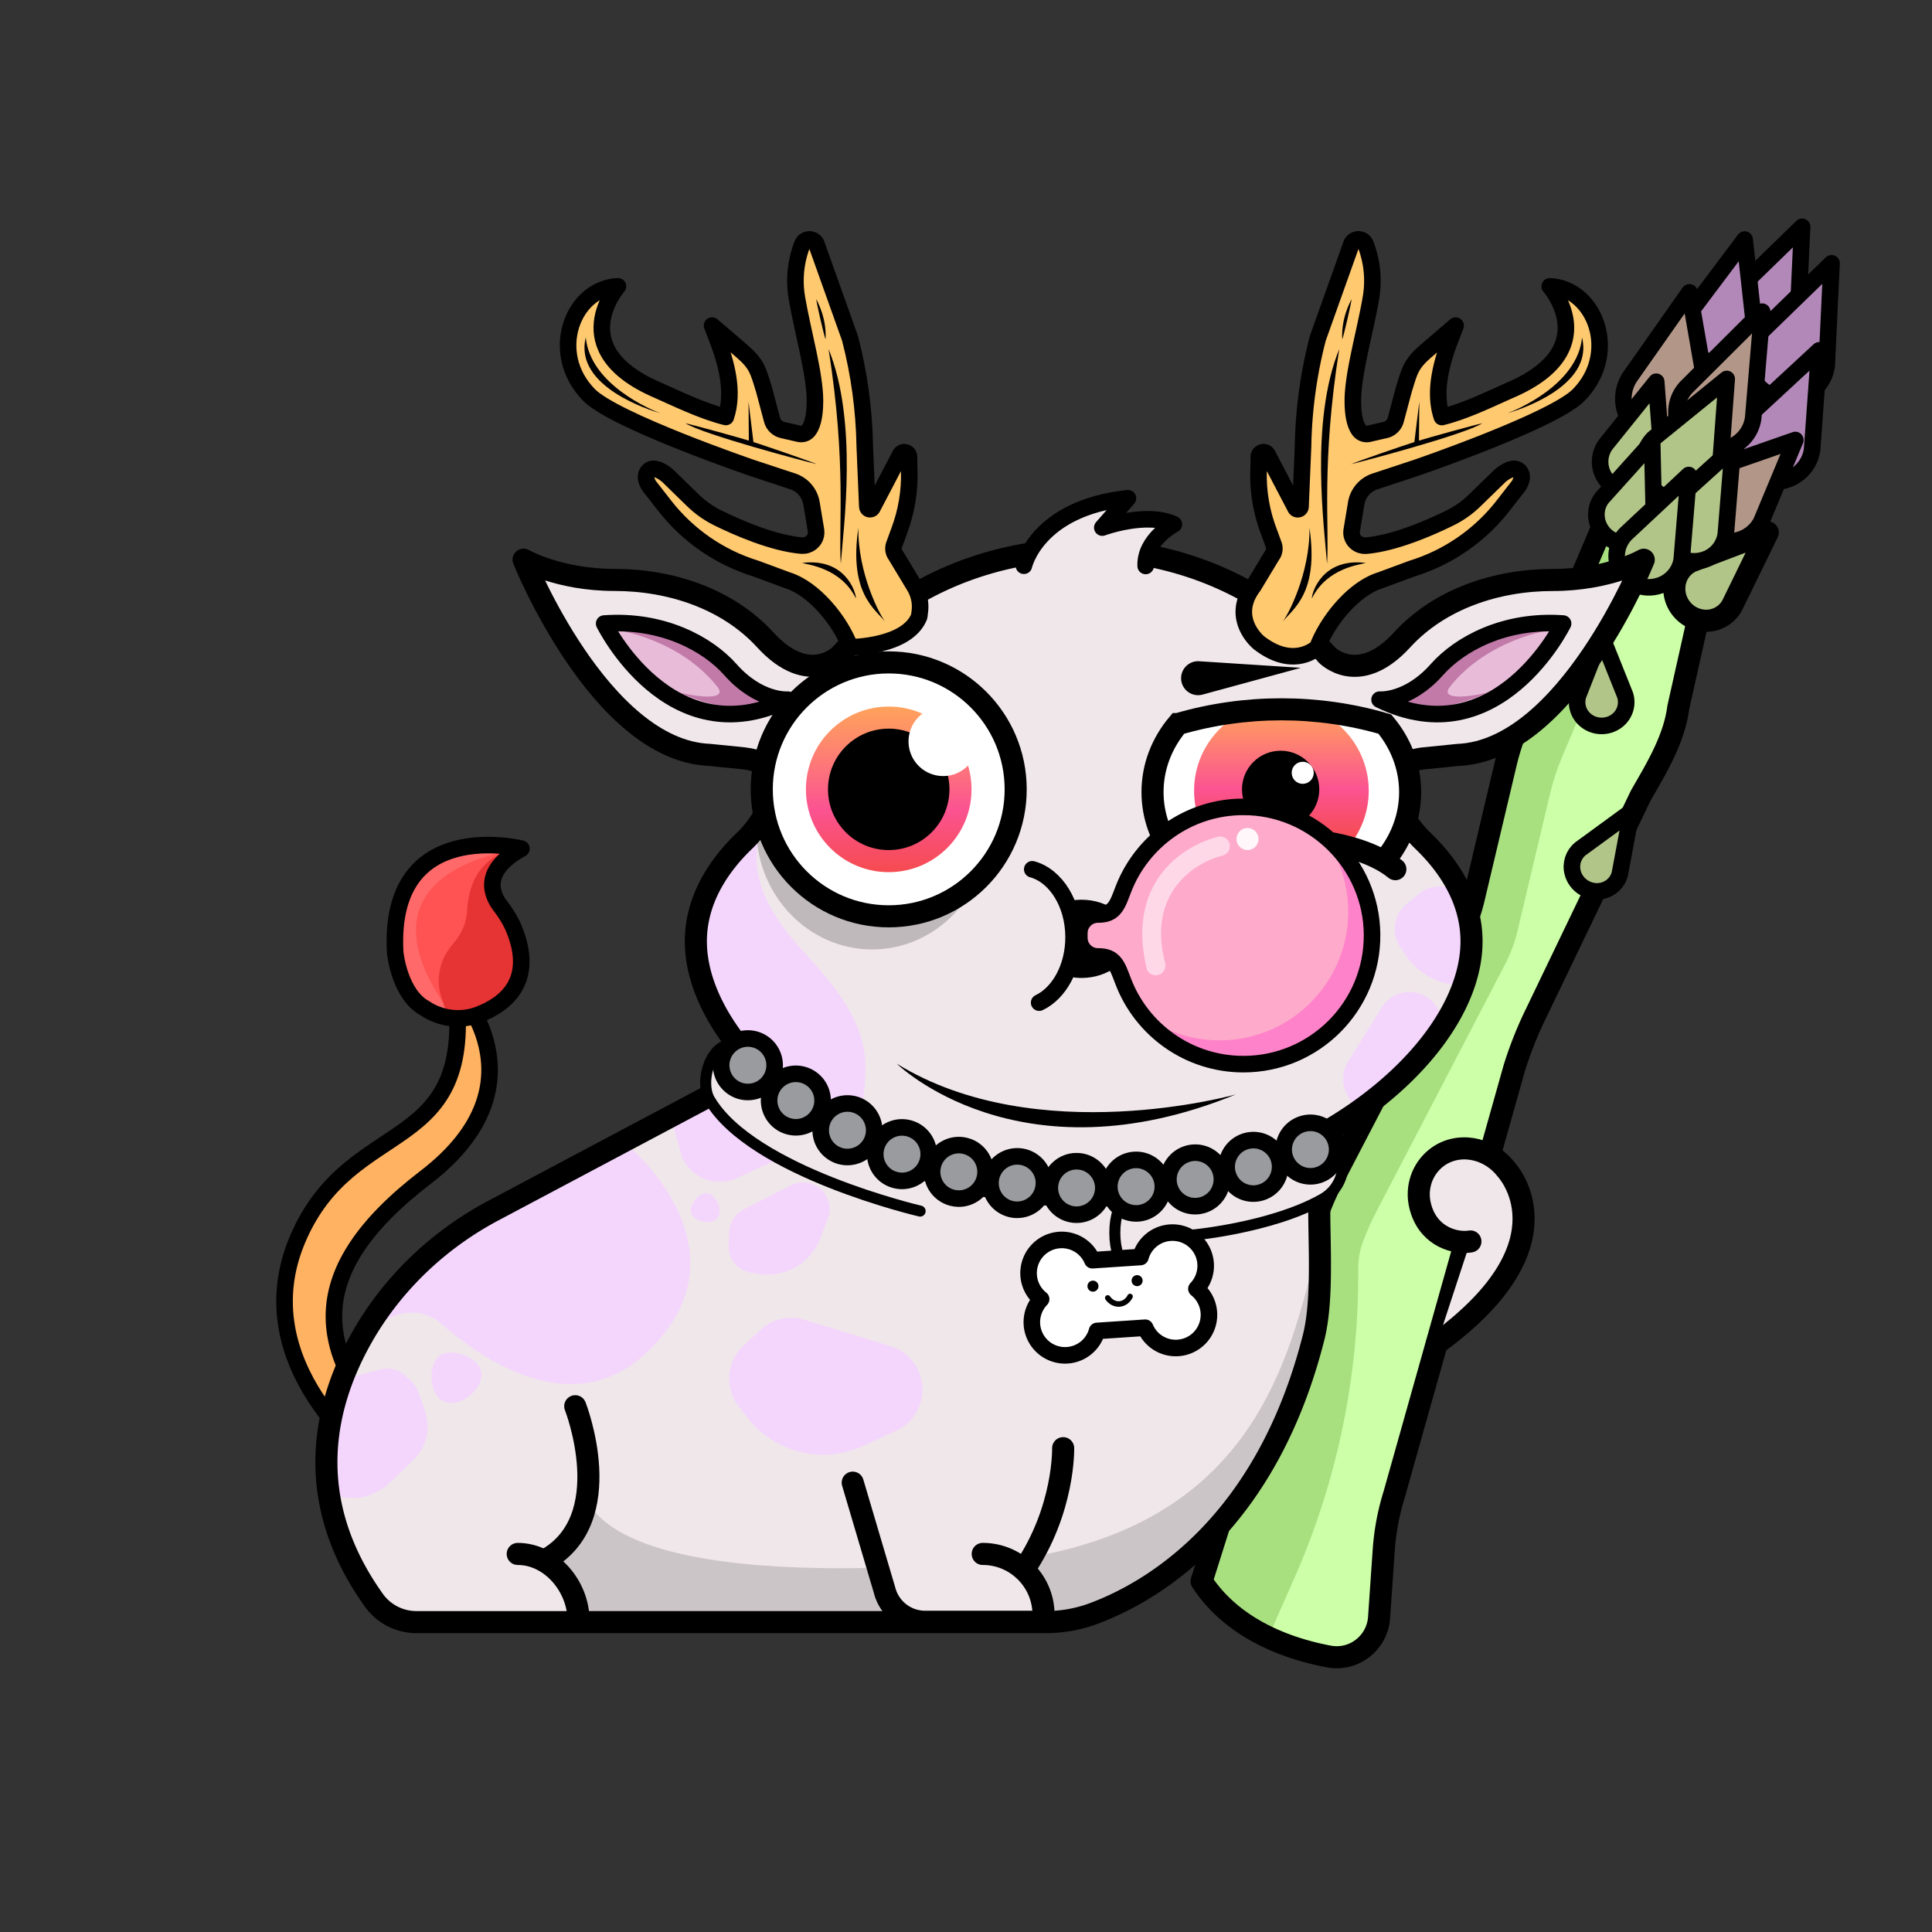 <svg version="1.1" xmlns="http://www.w3.org/2000/svg" viewBox="0 0 350 350" ><rect x="0" y="0" width="350" height="350" fill="#333333" stroke="none"/><path fill="#ffb261" stroke="#000000" stroke-width="3" stroke-linecap="round" stroke-linejoin="round" stroke-miterlimit="10" d="M67.73 264.7s-23.58-17.24-13.81-40.22 32.56-14.36 28.51-45.83c0 0 17.18 17.39-5.37 34.67s-19.48 31.64-6.23 46.38l-3.1 5z" /><path fill="#ff5252" d="M94.46 153.74s-24.11-6.01-22.88 18.61c.04.86.2 1.71.46 2.54l.6 1.95c.73 2.37 2.25 4.42 4.31 5.8 2.91 1.96 6.6 2.4 9.87 1.13 4.79-1.86 10.11-6.06 6.35-15.38-.62-1.53-1.49-2.94-2.5-4.24-1.51-1.94-3.59-6.32 3.79-10.41z" /><path fill="#ff6969" d="M71.58 172.34c-1.23-24.62 22.88-18.61 22.88-18.61-.41.23-32.46 3.27-12.63 30.1-8.83.17-10.2-10.63-10.25-11.49z" /><path fill="#e63333" d="M90.67 164.14c1.01 1.3 10.33 18.86-9.49 20.18L80 180.78a9.83 9.83 0 0 1 1.61-9.2l.94-1.19a9.71 9.71 0 0 0 2.09-5.48c.61-11.09 9.82-11.17 9.82-11.17-7.38 4.09-5.3 8.47-3.79 10.4z" /><path fill="none" stroke="#000000" stroke-width="3" stroke-linecap="round" stroke-linejoin="round" stroke-miterlimit="10" d="M94.46 153.74s-24.11-6.01-22.88 18.61c.04.86.97 7.88 5.36 10.29 2.91 1.96 6.6 2.4 9.87 1.13 4.79-1.86 10.11-6.06 6.35-15.38-.62-1.53-1.49-2.94-2.5-4.24-1.5-1.94-3.58-6.32 3.8-10.41z" /><path fill="#b288b8" stroke="#000000" stroke-width="3" stroke-linecap="round" stroke-linejoin="round" stroke-miterlimit="10" d="M322.06 60.87c-3.02 1.11-6.42-.37-7.6-3.31a5.53 5.53 0 0 1 1.05-5.81l10.96-10.66-.71 15.12c-.24 2.11-1.66 3.91-3.7 4.66z" /><path fill="#b288b8" stroke="#000000" stroke-width="3" stroke-linecap="round" stroke-linejoin="round" stroke-miterlimit="10" d="M326.43 71.82c-3.68 1.36-7.83-.45-9.27-4.04a6.758 6.758 0 0 1 1.28-7.09L331.8 47.7l-.87 18.43c-.27 2.58-2.01 4.77-4.5 5.69z" /><path fill="#b288b8" stroke="#000000" stroke-width="3" stroke-linecap="round" stroke-linejoin="round" stroke-miterlimit="10" d="M314.72 65.07c-3 1.65-6.84.62-8.58-2.31a5.932 5.932 0 0 1 .13-6.33l9.79-13.03 1.78 16.14c.12 2.28-1.09 4.41-3.12 5.53z" /><path fill="#a8e080" d="M304.04 128.15c-.75 5.77-3.92 10.96-6.79 15.95l-19.5 40.55a70.383 70.383 0 0 0-3.41 8.79l-21.78 77.33a43.792 43.792 0 0 0-1.89 10.14l-.84 12.13c-.32 4.6-4.57 7.9-9.1 7.05-7.22-1.36-17.29-4.82-23.05-13.63l20.37-64.62c.87-2.76 1.98-5.43 3.32-8l23.31-44.79c.99-1.9 1.74-3.92 2.24-6l5.87-24.77c.57-2.39 1.33-4.71 2.28-6.96l16.62-39.18 17.28 13.98-4.93 22.03z" /><path fill="#ccffa8" d="M250.67 280.91c.24-3.49.87-6.88 1.89-10.14l21.78-77.33c.94-3 2.08-5.93 3.41-8.79l19.5-40.55c2.86-5 6.04-10.18 6.79-15.95l4.93-22.02-9.56-7.73-16.36 38.56c-.95 2.25-1.71 4.57-2.28 6.96l-5.87 24.77c-.49 2.09-1.25 4.1-2.24 6l-23.31 44.79c-.9 1.73-1.69 3.5-2.38 5.31-.63 1.65-.93 3.4-.92 5.16.15 19.31-3.82 38.43-11.63 56.09l-4.71 10.65c1.19 1.83-1.52-1.16-.08.24 3.67 1.85 7.79 2.85 11.31 3.4 4.46.7 8.56-2.59 8.87-7.09l.86-12.33z" /><path fill="none" stroke="#000000" stroke-width="4" stroke-linecap="round" stroke-linejoin="round" stroke-miterlimit="10" d="M304.04 128.15c-.75 5.77-3.92 10.96-6.79 15.95l-19.5 40.55a70.383 70.383 0 0 0-3.41 8.79l-21.78 77.33a43.792 43.792 0 0 0-1.89 10.14l-.84 12.13c-.32 4.6-4.57 7.9-9.1 7.05-7.22-1.36-17.29-4.82-23.05-13.63l20.37-64.62c.87-2.76 1.98-5.43 3.32-8l23.31-44.79c.99-1.9 1.74-3.92 2.24-6l5.87-24.77c.57-2.39 1.33-4.71 2.28-6.96l16.62-39.18 17.28 13.98-4.93 22.03z" /><path fill="#b29788" stroke="#000000" stroke-width="3" stroke-linecap="round" stroke-linejoin="round" stroke-miterlimit="10" d="M305.31 78.84c-3.74 1.9-8.37.5-10.34-3.13a7.191 7.191 0 0 1 .49-7.68l10.59-15.07 3.35 19.28c.01 2.77-1.56 5.31-4.09 6.6z" /><path fill="#b288b8" stroke="#000000" stroke-width="3" stroke-linecap="round" stroke-linejoin="round" stroke-miterlimit="10" d="M323.74 86.89c-3.63 1.24-7.64-.62-8.96-4.16a6.603 6.603 0 0 1 1.42-6.89l13.38-12.38-1.3 17.98c-.34 2.51-2.09 4.61-4.54 5.45z" /><path fill="#b29788" stroke="#000000" stroke-width="3" stroke-linecap="round" stroke-linejoin="round" stroke-miterlimit="10" d="M313.08 81.15c-3.63 1.24-7.64-.62-8.96-4.16a6.603 6.603 0 0 1 1.42-6.89l13.69-13.64-1.62 19.24c-.33 2.52-2.08 4.62-4.53 5.45z" /><path fill="#b2c588" stroke="#000000" stroke-width="3" stroke-linecap="round" stroke-linejoin="round" stroke-miterlimit="10" d="M298.15 88.47c-2.74 1.41-6.15.4-7.61-2.25-.99-1.8-.87-3.97.32-5.65l9.18-11.42 1.08 14.45c.03 2.04-1.11 3.92-2.97 4.87z" /><path fill="#b29788" stroke="#000000" stroke-width="3" stroke-linecap="round" stroke-linejoin="round" stroke-miterlimit="10" d="M312.97 98.1c-3.83-.06-6.98-3.16-7.03-6.93a6.606 6.606 0 0 1 3.66-6.01l15.64-5.45-6.17 14.8c-1.15 2.24-3.51 3.63-6.1 3.59z" /><path fill="#b2c588" stroke="#000000" stroke-width="3" stroke-linecap="round" stroke-linejoin="round" stroke-miterlimit="10" d="M307.05 90.41c-3.63 1.24-7.64-.6-8.96-4.12-.89-2.38-.33-5.02 1.44-6.86l13.28-10.78-1.21 16.33c-.33 2.5-2.09 4.59-4.55 5.43z" /><path fill="#b2c588" stroke="#000000" stroke-width="3" stroke-linecap="round" stroke-linejoin="round" stroke-miterlimit="10" d="M290.21 161.39c-2.36.49-4.75-1.01-5.32-3.35-.39-1.59.15-3.23 1.39-4.25l9.28-6.78-2.11 11.29c-.39 1.56-1.64 2.75-3.24 3.09z" /><path fill="#b2c588" stroke="#000000" stroke-width="3" stroke-linecap="round" stroke-linejoin="round" stroke-miterlimit="10" d="M293.31 130.24c-1.73 1.68-4.55 1.69-6.29.02a4.213 4.213 0 0 1-1.11-4.34l4.21-10.7 4.27 10.67c.51 1.53.09 3.21-1.08 4.35z" /><path fill="#b2c588" stroke="#000000" stroke-width="4" stroke-linecap="round" stroke-linejoin="round" stroke-miterlimit="10" d="M308.72 112.44c-3.08-.2-5.5-2.88-5.4-5.98.07-2.1 1.29-3.95 3.17-4.79l13.76-5.21-6.48 13.27a5.367 5.367 0 0 1-5.05 2.71z" /><path fill="#b2c588" stroke="#000000" stroke-width="3" stroke-linecap="round" stroke-linejoin="round" stroke-miterlimit="10" d="M308.71 101.41c-3.1.99-6.5-.73-7.59-3.83-.74-2.1-.25-4.39 1.28-5.95l11.51-10.41-1.27 15.57a5.678 5.678 0 0 1-3.93 4.62z" /><path fill="#b2c588" stroke="#000000" stroke-width="3" stroke-linecap="round" stroke-linejoin="round" stroke-miterlimit="10" d="M296.64 98.01c-2.6 1.14-5.71-.03-6.94-2.61-.83-1.74-.61-3.77.57-5.25l9.04-10.05.31 13.57a4.937 4.937 0 0 1-2.98 4.34z" /><path fill="#b2c588" stroke="#000000" stroke-width="3" stroke-linecap="round" stroke-linejoin="round" stroke-miterlimit="10" d="M300.77 106.04c-3.09 1.11-6.47-.41-7.56-3.39-.74-2.02-.25-4.28 1.27-5.88l11.45-10.72-1.27 15.3c-.3 2.13-1.8 3.94-3.89 4.69z" /><path fill="#f0e7ea" d="M241.91 204.04c-12.27 7.5-28.19 12.6-45.59 12.6-24.61 0-46.26-10.21-58.81-22.96l-4.56 2.49-43.59 23.15c-10.2 5.42-18.71 13.62-24.24 23.75-6.63 12.14-10.2 28.89 2.61 46.83a9.47 9.47 0 0 0 7.71 3.96H189.4c2.97 0 5.93-.51 8.71-1.55 9.93-3.68 31.1-15.4 39.87-50.01 2.16-8.53.45-22.04 1.27-28.53.55-4.34 1.52-7.47 2.66-9.73z" /><path fill="#f4d6fd" d="m134.72 243.74 3.01-2.8c2.15-2 5.2-2.71 8.01-1.85l15.57 4.77c1.83.56 3.4 1.74 4.45 3.33 2.77 4.2 1.16 9.88-3.41 12l-5.96 2.75a17.349 17.349 0 0 1-20.95-5.08l-1.6-2.05a8.219 8.219 0 0 1 .88-11.07z" /><path fill="#f4d6fd" d="m132 225.54.12-2.41a4.822 4.822 0 0 1 2.63-4.05l8.52-4.35c1-.51 2.14-.66 3.24-.41 2.89.64 4.53 3.7 3.46 6.46l-1.39 3.6a10.198 10.198 0 0 1-10.92 6.42l-1.51-.21a4.86 4.86 0 0 1-4.15-5.05z" /><path fill="#f4d6fd" d="m63.52 249.52 5.03-1.36c1.2-.33 2.48-.29 3.64.16.08.03 2.75 1.86 3.34 3.28.47 1.14 1.15 2.9 1.65 4.69.81 2.91-.06 6.03-2.23 8.13l-4.3 4.17c-1.08 1.39-4.59 2.58-4.59 2.58-3.86.56-7.03.04-7.38-3.84-.33-3.8 2.4-17.77 4.84-17.81z" /><path fill="#f4d6fd" d="M87.14 249.81c-.55 2.46-3.67 4.83-6.13 4.28-2.46-.55-3.21-3.8-2.66-6.25s2.19-3.2 4.65-2.65 4.69 2.17 4.14 4.62z" /><path fill="#f4d6fd" d="M128.77 216.4c1.25.71 2.04 2.81 1.33 4.06-.71 1.25-2.61 1.13-3.86.42s-1.39-1.73-.68-2.99c.7-1.25 1.95-2.2 3.21-1.49z" /><path fill="#f4d6fd" d="m122 203.97 1.48 5.47a7.464 7.464 0 0 0 9.5 4.21l8.19-3.72-8.4-12.96-10.77 7z" /><path fill="#f4d6fd" d="M114.26 208.01c-34.18 11.51-48.9 34.7-48.9 34.7 8.24-8.67 14.19-3.22 14.19-3.22 8.61 7.58 24.64 17.96 37.79 5.36 18.99-18.19-3.08-36.84-3.08-36.84z" /><path fill="none" stroke="#000000" stroke-width="4" stroke-linecap="round" stroke-linejoin="round" stroke-miterlimit="10" d="m132.95 196.17-43.59 23.15c-10.2 5.42-18.71 13.62-24.24 23.75-6.63 12.14-10.2 28.89 2.61 46.83a9.47 9.47 0 0 0 7.71 3.96h113.95c2.97 0 5.93-.51 8.71-1.55 9.93-3.68 31.1-15.4 39.87-50.01 2.16-8.53.45-22.04 1.27-28.53.55-4.34 1.52-7.47 2.65-9.73" /><path fill="#f0e7ea" stroke="#000000" stroke-width="2" stroke-linecap="round" stroke-linejoin="round" stroke-miterlimit="10" d="M131.81 189.32c-3.31.73-5.05 6.84-3.25 9.91 7.67 13.09 38.13 20.17 38.13 20.17" /><path fill="#f0e7ea" stroke="#000000" stroke-width="2" stroke-linecap="round" stroke-linejoin="round" stroke-miterlimit="10" d="M239.57 205.16c1.06.24 1.96 1.03 2.64 2.09 2.16 3.41.95 7.96-2.56 9.95-9.48 5.37-24.25 6.61-24.25 6.61" /><path fill="#f0e7ea" d="M257.76 152.3a19.986 19.986 0 0 1-5.74-10.57c-4.71-23.97-27.86-42.17-55.7-42.17-27.85 0-50.99 18.2-55.7 42.17-.79 4.03-2.78 7.72-5.74 10.57-5.62 5.4-8.82 11.61-8.82 18.23 0 20.74 31.46 46.12 70.26 46.12s70.26-25.38 70.26-46.12c0-6.62-3.2-12.83-8.82-18.23z" /><path fill="#f4d6fd" d="m140.68 141.76-.03-.2-.03.17c-.79 4.03-2.78 7.72-5.74 10.57-5.62 5.4-8.82 11.61-8.82 18.23 0 12.4 11.25 26.46 28.59 35.76 1.4-4.32 2.14-8.63 2.14-12.8 0-8.66-5.59-14.92-11.66-21.6-15.61-17.17-3.66-24.85-4.45-30.13z" /><path fill="#f4d6fd" d="m257.06 161.91-2.26 1.87c-2.34 1.94-2.82 5.35-1.1 7.85l1.05 1.53c2.4 3.49 6.34 5.42 10.38 5.36.95-2.7 1.45-5.38 1.45-7.99 0-3.08-.7-6.08-2.01-8.95l-1.73-.64a5.824 5.824 0 0 0-5.78.97z" /><path fill="#f4d6fd" d="m261.36 186.03-.26-1.47c-.62-3.54-4.25-5.69-7.65-4.55a5.927 5.927 0 0 0-3.11 2.46l-6.14 9.87a5.866 5.866 0 0 0-.19 5.87l1.39 2.59c.13.24.27.47.43.68 6.61-4.62 11.93-9.94 15.53-15.45z" /><path fill="none" stroke="#000000" stroke-width="4" stroke-miterlimit="10" d="M257.76 152.3a19.986 19.986 0 0 1-5.74-10.57c-4.71-23.97-27.86-42.17-55.7-42.17-27.85 0-50.99 18.2-55.7 42.17-.79 4.03-2.78 7.72-5.74 10.57-5.62 5.4-8.82 11.61-8.82 18.23 0 20.74 31.46 46.12 70.26 46.12s70.26-25.38 70.26-46.12c0-6.62-3.2-12.83-8.82-18.23z" /><path fill="none" stroke="#000000" stroke-width="4" stroke-linecap="round" stroke-miterlimit="10" d="M104.21 254.75s8.09 20.59-5.53 27.93" /><path fill="none" stroke="#000000" stroke-width="4" stroke-linecap="round" stroke-miterlimit="10" d="M104.8 293.52c0-6.08-4.93-12.01-11.01-12.01" /><path opacity="0.15" d="M106.6 272.34c11.52 18.58 81 9.58 81 9.58 41.4-7.56 46.5-38.59 51.47-57.62 6.96 41.07-31.04 64.33-40.96 68-2.79 1.03-94.44 1.55-94.44 1.55s-5.61-13.8 2.93-21.51" /><path fill="#f0e7ea" stroke="#000000" stroke-width="4" stroke-linecap="round" stroke-miterlimit="10" d="m154.48 268.6 5.78 19.53a7.586 7.586 0 0 0 7.34 5.67h21.44v-1.28c0-6.08-4.93-11.01-11.01-11.01" /><path fill="none" stroke="#000000" stroke-width="4" stroke-linecap="round" stroke-miterlimit="10" d="M185.48 284.37c7.41-10.87 7.12-22.02 7.12-22.02" /><path fill="#f0e7ea" stroke="#000000" stroke-width="4" stroke-linecap="round" stroke-linejoin="round" stroke-miterlimit="10" d="M266.38 224.9c-.22.04-.47.07-.73.08-2.59.13-7.13-1.23-8.4-6.64-.75-3.19.36-6.54 2.94-8.57 3.76-2.95 9.4-2.04 12.61 2.03 0 0 12.72 13.22-12.48 31.58" /><path fill="#f0e7ea" d="M138.62 115.92c-6.55-7.67-17.13-10.85-27.29-10.85s-16.49-3.67-16.49-3.67 13.84 34.53 33.65 35.36l6.16.62c2.52.25 4.75 1.72 6.01 3.91 0 0 11.58 2.6 14.93-20.12l-3.51-3.29s-6.91 5.7-13.46-1.96z" /><path fill="none" stroke="#000000" stroke-width="4" stroke-linecap="round" stroke-linejoin="round" stroke-miterlimit="10" d="M140.79 140.92c-1.26-2.2-3.61-3.3-6.13-3.55l-6.16-.62c-19.81-.83-33.65-35.36-33.65-35.36s6.34 3.67 16.49 3.67 20.48 3.41 27.29 10.85c7.94 8.68 13.7 2.68 13.7 2.68" /><path fill="#e8bcd9" d="M142.72 126.76s-4.14.09-9.96-6.24c-5.08-5.53-14.4-8.88-21.84-7.56 0 0 8.47 25.19 31.8 13.8z" /><path fill="#c27aa9" d="M130 124.48c-6.84-8.7-18.12-10.32-18.12-10.32 10.99-3.65 17.76 2.4 20.92 6.37 5.36 6.73 11.34 5.95 11.34 5.95-7.83 3.82-15.83 1.23-21.22-1.04 6.18 1.39 8.4.72 7.08-.96z" /><path fill="none" stroke="#000000" stroke-width="3" stroke-linecap="round" stroke-linejoin="round" stroke-miterlimit="10" d="M142.7 126.75s-5.17.44-10.4-5.46c-4.05-4.57-12.2-9.11-22.85-8.33 0 0 11.86 24.24 33.25 13.79z" /><path fill="#f0e7ea" d="M254 115.92c6.55-7.67 17.13-10.85 27.29-10.85s16.49-3.67 16.49-3.67-13.84 34.53-33.65 35.36l-6.16.62a7.841 7.841 0 0 0-6.01 3.91s-27.62-3.11-14.93-20.12l3.51-3.29s6.92 5.7 13.46-1.96z" /><path fill="none" stroke="#000000" stroke-width="4" stroke-linecap="round" stroke-linejoin="round" stroke-miterlimit="10" d="M240.3 118.6s5.76 6 13.7-2.68c6.81-7.44 17.13-10.85 27.29-10.85s16.49-3.67 16.49-3.67-13.84 34.53-33.65 35.36l-6.16.62c-2.52.25-4.87 1.36-6.13 3.55" /><path fill="#e8bcd9" d="M249.9 126.76s4.14.09 9.96-6.24c5.08-5.53 14.4-8.88 21.84-7.56 0 0-8.47 25.19-31.8 13.8z" /><path fill="#c27aa9" d="M262.62 124.48c6.84-8.7 18.12-10.32 18.12-10.32-10.99-3.65-17.76 2.4-20.92 6.37-5.36 6.73-11.34 5.95-11.34 5.95 7.83 3.82 15.83 1.23 21.22-1.04-6.18 1.39-8.4.72-7.08-.96z" /><path fill="none" stroke="#000000" stroke-width="3" stroke-linecap="round" stroke-linejoin="round" stroke-miterlimit="10" d="M249.92 126.75s5.17.44 10.4-5.46c4.05-4.57 12.2-9.11 22.85-8.33 0 0-11.85 24.24-33.25 13.79z" /><path fill="#ffc970" stroke="#000000" stroke-width="3" stroke-linecap="round" stroke-linejoin="round" stroke-miterlimit="10" d="m165.65 106.2-3.36-5.57c-.43-.55-.55-1.28-.31-1.94l1-2.73c1.24-3.38 1.83-6.96 1.74-10.55l-.06-2.48c.16-.88-.97-1.39-1.52-.67l-5.13 9.8c-.29.37-.88.18-.89-.29l-.46-10.91c-.11-6.6-1.01-13.17-2.67-19.56l-6.01-16.86c-.31-1.31-2.12-1.46-2.63-.21-.23.57-.43 1.18-.6 1.81-.72 2.6-.84 5.32-.38 7.98 1.08 6.27 3.28 13.73 3.27 18.65-.01 3.18-.63 4.68-1.24 5.39-.41.47-1.06.66-1.67.52-.9-.21-1.89-.44-2.96-.68-.93-.21-1.66-.91-1.9-1.83l-1.43-5.37c-1.11-3.62-1.29-4.74-4.16-7.2L129 58.98l.82 2.13c1.75 4.52 3.23 9.86 1.67 14.43-4.37-1.08-9.23-3.5-12.6-4.97-16.93-7.41-6.94-18.7-6.94-18.7-8.23.35-12.7 12.11-5.23 19.69 4.62 4.69 29.49 13.2 29.49 13.2l7.39 2.44c1.83.6 3.16 2.19 3.43 4.1l.8 4.81c.17 1.17-.54 2.28-1.67 2.62l-.04.01c-.3.09-.61.12-.92.1-5.23-.46-11.61-3.27-15.15-5.01-1.67-.82-3.2-1.9-4.53-3.2l-4.57-4.45s-2.22-1.99-3.4-.94.05 2.77.05 2.77l2.85 3.65c4.2 5.37 9.93 9.32 16.44 11.33l5.73 2.12c4.87 1.5 9.61 7.37 11.4 12.14 0 0 10.29 0 12.5-5.55l.09-.7c.26-1.68-.09-3.36-.96-4.8z" /><path d="M150.1 63.22c5.37 13.26 2.69 32.4 2.22 38.92-.47-6.52 1.08-18.05-2.22-38.92z" /><path d="M155.5 95.62c-1.75 11.85 3 14.67 4.94 17.1-1.03-1.17-5.05-8.87-4.94-17.1z" /><path d="m136.49 80.08-.89-7.32.06 7.06c-1.81-.55-9.45-2.69-11.49-3.14 3.32 2.06 21.78 6.95 23.82 7.41-1.93-.78-9.62-3.42-11.5-4.01z" /><path d="M106.12 61.14c-2.22 8.94 11.84 13.24 13.5 13.72-1.61-.6-12.7-5.2-13.5-13.72z" /><path d="M149.56 61.48c-.26-.58-1.67-6.66-1.69-7.3.26.58 1.9 3.43 1.69 7.3z" /><path d="M145.3 101.98c7.84-.98 9.78 5.33 9.76 6.43-2.74-5.55-8.73-6.1-9.76-6.43z" /><path fill="#ffc970" stroke="#000000" stroke-width="3" stroke-linecap="round" stroke-linejoin="round" stroke-miterlimit="10" d="m227.07 106.2 3.36-5.57c.43-.55.55-1.28.31-1.94l-1-2.73A28.557 28.557 0 0 1 228 85.41l.06-2.48c-.16-.88.97-1.39 1.52-.67l5.13 9.8c.29.37.88.18.89-.29l.46-10.91c.11-6.6 1.01-13.17 2.67-19.56l6.01-16.86c.31-1.31 2.12-1.46 2.63-.21.23.57.43 1.18.6 1.81.72 2.6.84 5.32.38 7.98-1.08 6.27-3.28 13.73-3.27 18.65.01 3.18.63 4.68 1.24 5.39.41.47 1.06.66 1.67.52.9-.21 1.89-.44 2.96-.68.93-.21 1.66-.91 1.9-1.83l1.43-5.37c1.11-3.62 1.29-4.74 4.16-7.2l5.26-4.51-.82 2.13c-1.75 4.52-3.23 9.86-1.67 14.43 4.37-1.08 9.23-3.5 12.6-4.97 16.93-7.41 6.94-18.7 6.94-18.7 8.23.35 12.7 12.11 5.23 19.69-4.62 4.69-29.49 13.2-29.49 13.2l-7.39 2.44c-1.83.6-3.16 2.19-3.43 4.1l-.8 4.81c-.17 1.17.54 2.28 1.67 2.62l.04.01c.3.09.61.12.92.1 5.23-.46 11.61-3.27 15.15-5.01 1.67-.82 3.2-1.9 4.53-3.2l4.57-4.45s2.22-1.99 3.4-.94c1.18 1.05-.05 2.77-.05 2.77l-2.85 3.65c-4.2 5.37-9.93 9.32-16.44 11.33l-5.73 2.12c-4.87 1.5-9.61 7.37-11.4 12.14 0 0-4.23 4.19-10.68-.88-.02-.03-5.32-4.4-.93-10.18z" /><path d="M242.62 63.22c-5.37 13.26-2.69 32.4-2.22 38.92.47-6.52-1.08-18.05 2.22-38.92z" /><path d="M237.22 95.62c1.75 11.85-3 14.67-4.94 17.1 1.03-1.17 5.05-8.87 4.94-17.1z" /><path d="m256.23 80.08.89-7.32-.06 7.06c1.81-.55 9.45-2.69 11.49-3.14-3.32 2.06-21.78 6.95-23.82 7.41 1.93-.78 9.62-3.42 11.5-4.01z" /><path d="M286.6 61.14c2.22 8.94-11.84 13.24-13.5 13.72 1.61-.6 12.7-5.2 13.5-13.72z" /><path d="M243.16 61.48c.26-.58 1.67-6.66 1.69-7.3-.26.58-1.9 3.43-1.69 7.3z" /><path d="M247.42 101.98c-7.84-.98-9.78 5.33-9.76 6.43 2.74-5.55 8.73-6.1 9.76-6.43z" /><ellipse opacity="0.2" cx="158" cy="150" rx="21" ry="22" /><circle fill="#FFFFFF" cx="161" cy="143" r="23" /><linearGradient id="A5" gradientUnits="userSpaceOnUse" x1="161" y1="159" x2="161" y2="127" ><stop offset="0" style="stop-color:#f54a4a" /><stop offset="0.384" style="stop-color:#fb5391" /><stop offset="0.764" style="stop-color:#fe896d" /><stop offset="1" style="stop-color:#ffa659" /></linearGradient><circle fill="url(#A5)" cx="161" cy="143" r="15" /><circle cx="161" cy="143" r="11" /><path fill="#FFFFFF" d="M170.98 128.04c-.04 0-.07-.01-.11-.01-3.47 0-6.28 2.81-6.28 6.28s2.81 6.28 6.28 6.28c2.3 0 4.31-1.24 5.4-3.09a23.34 23.34 0 0 0-5.29-9.46z" /><circle fill="none" stroke="#000000" stroke-width="4" stroke-miterlimit="10" cx="161" cy="143" r="23" /><path d="m217.25 119.79 18.42 1.19-17.81 4.85a3.078 3.078 0 1 1-.61-6.04z" /><path fill="#FFFFFF" d="M250.87 131.17c-12.17-3.56-25.31-3.56-37.48 0h-.01c-2.89 3.44-4.59 7.71-4.59 12.33 0 4.37 1.53 8.41 4.13 11.75l18.25-3.29 20.17 3.29c2.6-3.34 4.13-7.39 4.13-11.75-.01-4.62-1.72-8.89-4.6-12.33z" /><linearGradient id="B5" gradientUnits="userSpaceOnUse" x1="232" y1="153" x2="232" y2="127" ><stop offset="0" style="stop-color:#f54a4a" /><stop offset="0.384" style="stop-color:#fb5391" /><stop offset="0.764" style="stop-color:#fe896d" /><stop offset="1" style="stop-color:#ffa659" /></linearGradient><path fill="url(#B5)" d="M232.13 127.44c-8.73 0-15.81 7.08-15.81 15.81 0 3.94 1.44 7.54 3.82 10.3l24.09-.11c2.32-2.75 3.73-6.31 3.73-10.2-.01-8.72-7.09-15.8-15.83-15.8z" /><circle cx="232" cy="143" r="7" /><circle fill="#FFFFFF" cx="236" cy="140" r="2" /><path fill="none" stroke="#000000" stroke-width="4" stroke-miterlimit="10" d="M251.33 155.25c2.6-3.34 4.13-7.39 4.13-11.75 0-4.62-1.71-8.89-4.59-12.33-12.17-3.56-25.31-3.56-37.48 0h-.01c-2.89 3.44-4.59 7.71-4.59 12.33 0 4.37 1.53 8.41 4.13 11.75" /><path fill="none" stroke="#000000" stroke-width="4" stroke-linecap="round" stroke-linejoin="round" stroke-miterlimit="10" d="M211.96 157.46c3.96-3.27 11.62-5.48 20.41-5.48s16.45 2.21 20.41 5.48" /><path fill="none" stroke="#000000" stroke-width="3" stroke-linecap="round" stroke-miterlimit="10" d="M187 157.48c4.27 1.17 7.49 6.24 7.49 12.31 0 5.47-2.61 10.12-6.24 11.85" /><path d="M204.88 170.08c0 3.92-4.03 7.09-8.99 7.09s-2.13-3.17-2.13-7.09-2.84-7.09 2.13-7.09 8.99 3.17 8.99 7.09z" /><path fill="#feaaca" d="M225.2 146.17c-9.88.02-18.31 6.2-21.68 14.89-1.07 2.76-1.54 4.61-4.5 4.61h-.11c-1.87 0-3.38 1.51-3.38 3.38v.84c0 1.87 1.51 3.38 3.38 3.38h.11c2.93 0 3.42 1.8 4.47 4.54 3.35 8.75 11.83 14.97 21.77 14.97 12.93 0 23.4-10.53 23.3-23.49-.1-12.76-10.59-23.15-23.36-23.12z" /><path fill="#fe82c9" d="M239.42 151a23.13 23.13 0 0 1 4.82 13.98c.1 12.95-10.37 23.49-23.3 23.49-5.33 0-10.25-1.79-14.17-4.81 4.26 5.55 10.96 9.13 18.49 9.13 12.93 0 23.4-10.53 23.3-23.49-.06-7.44-3.64-14.06-9.14-18.3z" /><path fill="none" stroke="#000000" stroke-width="3" stroke-linecap="round" stroke-miterlimit="10" d="M225.2 146.17c-9.88.02-18.31 6.2-21.68 14.89-1.07 2.76-1.54 4.61-4.5 4.61h-.11c-1.87 0-3.38 1.51-3.38 3.38v.84c0 1.87 1.51 3.38 3.38 3.38h.11c2.93 0 3.42 1.8 4.47 4.54 3.35 8.75 11.83 14.97 21.77 14.97 12.93 0 23.4-10.53 23.3-23.49-.1-12.76-10.59-23.15-23.36-23.12z" /><g opacity="0.9" ><path opacity="0.6" fill="#FFFFFF" d="M209.39 176.68c-.73 0-1.47-.44-1.65-1.18-3.7-15.26 6.08-22.16 12.88-23.9.94-.24 1.89.33 2.13 1.26.24.94-.32 1.89-1.26 2.13-5.51 1.41-13.61 7.05-10.44 19.37.24.94-.17 1.91-1.09 2.22-.19.07-.38.1-.57.1z" /><circle fill="#FFFFFF" cx="226" cy="152" r="2" /></g><path fill="#f0e7ea" stroke="#000000" stroke-width="3" stroke-linecap="round" stroke-linejoin="round" stroke-miterlimit="10" d="M207.55 102.53c-.18-4.77 5.11-7.55 5.11-7.55-4.99-2.35-12.97.6-12.97.6l4.65-5.32c-16.55 1.75-18.85 12.23-18.85 12.23" /><path fill="none" stroke="#000000" stroke-width="2" stroke-linecap="round" stroke-linejoin="round" stroke-miterlimit="10" d="M203.9 228.81c-1.07 0-1.94-2.45-1.94-5.47s.87-5.47 1.94-5.47" /><path fill="#FFFFFF" stroke="#000000" stroke-width="3" stroke-linecap="round" stroke-linejoin="round" stroke-miterlimit="10" d="M216.74 233.48a6.04 6.04 0 0 0 1.67-4.57 6.011 6.011 0 0 0-6.4-5.6 5.996 5.996 0 0 0-5.4 4.41l-8.72.58a6 6 0 0 0-5.94-3.66 6.011 6.011 0 0 0-5.6 6.4c.12 1.76.98 3.29 2.26 4.31a6.04 6.04 0 0 0-1.67 4.57 6.011 6.011 0 0 0 6.4 5.6 5.996 5.996 0 0 0 5.4-4.41l8.72-.58a6 6 0 0 0 5.94 3.66 6.011 6.011 0 0 0 5.6-6.4 6.014 6.014 0 0 0-2.26-4.31z" /><circle cx="198" cy="233" r="1" /><circle cx="206" cy="232" r="1" /><path fill="none" stroke="#000000" stroke-width="1" stroke-linecap="round" stroke-linejoin="round" stroke-miterlimit="10" d="M200.68 235.13c.48.71 1.26 1.15 2.1 1.1.84-.06 1.55-.59 1.94-1.36" /><path fill="#999b9e" stroke="#000000" stroke-width="3" stroke-linecap="round" stroke-linejoin="round" stroke-miterlimit="10" d="M241.97 206.67a4.836 4.836 0 0 0-6.16-2.99c-2.53.88-3.87 3.64-2.99 6.16a4.857 4.857 0 0 0 4.54 3.26c.54 0 1.09-.08 1.62-.27 2.52-.87 3.86-3.63 2.99-6.16z" /><path fill="#999b9e" stroke="#000000" stroke-width="3" stroke-linecap="round" stroke-linejoin="round" stroke-miterlimit="10" d="M165.1 204.55c-2.51-.94-5.3.34-6.23 2.84-.94 2.51.34 5.3 2.84 6.23.55.2 1.1.3 1.65.31a4.84 4.84 0 0 0 4.58-3.15c.94-2.51-.34-5.3-2.84-6.23z" /><path fill="#999b9e" stroke="#000000" stroke-width="3" stroke-linecap="round" stroke-linejoin="round" stroke-miterlimit="10" d="M174.88 207.59c-2.59-.65-5.23.92-5.88 3.52-.65 2.6.92 5.23 3.52 5.88.38.1.77.14 1.14.15 2.18.02 4.18-1.45 4.74-3.67.65-2.6-.92-5.23-3.52-5.88z" /><path fill="#999b9e" stroke="#000000" stroke-width="3" stroke-linecap="round" stroke-linejoin="round" stroke-miterlimit="10" d="M138.58 189.25a4.84 4.84 0 0 0-6.82.64 4.84 4.84 0 0 0 .64 6.82 4.76 4.76 0 0 0 3.05 1.11c1.41.01 2.81-.59 3.77-1.75a4.85 4.85 0 0 0-.64-6.82z" /><path fill="#999b9e" stroke="#000000" stroke-width="3" stroke-linecap="round" stroke-linejoin="round" stroke-miterlimit="10" d="M146.82 195.32a4.841 4.841 0 0 0-5.29 8.11c.8.52 1.71.78 2.6.79 1.6.01 3.16-.76 4.1-2.2 1.47-2.24.83-5.24-1.41-6.7z" /><path fill="#999b9e" stroke="#000000" stroke-width="3" stroke-linecap="round" stroke-linejoin="round" stroke-miterlimit="10" d="M155.71 200.43a4.842 4.842 0 0 0-6.51 2.14 4.842 4.842 0 0 0 2.14 6.51c.69.35 1.42.52 2.14.52 1.78.01 3.51-.96 4.37-2.66 1.2-2.38.25-5.3-2.14-6.51z" /><path fill="#999b9e" stroke="#000000" stroke-width="3" stroke-linecap="round" stroke-linejoin="round" stroke-miterlimit="10" d="M215.71 208.89a4.855 4.855 0 0 0-3.97 5.59 4.836 4.836 0 0 0 5.58 3.96 4.855 4.855 0 0 0 3.97-5.59 4.825 4.825 0 0 0-5.58-3.96z" /><path fill="#999b9e" stroke="#000000" stroke-width="3" stroke-linecap="round" stroke-linejoin="round" stroke-miterlimit="10" d="M184.94 209.53a4.853 4.853 0 0 0-5.46 4.14 4.838 4.838 0 0 0 4.14 5.45c.21.03.42.04.62.04 2.4.02 4.5-1.75 4.83-4.19.38-2.63-1.48-5.07-4.13-5.44z" /><path fill="#999b9e" stroke="#000000" stroke-width="3" stroke-linecap="round" stroke-linejoin="round" stroke-miterlimit="10" d="M225.85 206.7c-2.59.67-4.14 3.32-3.47 5.91a4.837 4.837 0 0 0 4.64 3.62c.42 0 .84-.05 1.26-.16 2.59-.67 4.14-3.32 3.47-5.91-.67-2.58-3.32-4.13-5.9-3.46z" /><path fill="#999b9e" stroke="#000000" stroke-width="3" stroke-linecap="round" stroke-linejoin="round" stroke-miterlimit="10" d="M205.46 210.14c-2.67.2-4.67 2.52-4.48 5.19a4.852 4.852 0 0 0 4.79 4.49c.13 0 .26 0 .4-.01 2.67-.2 4.67-2.52 4.48-5.19-.2-2.67-2.52-4.68-5.19-4.48z" /><path fill="#999b9e" stroke="#000000" stroke-width="3" stroke-linecap="round" stroke-linejoin="round" stroke-miterlimit="10" d="M195.17 210.37c-2.67-.08-4.91 2.03-4.98 4.7a4.846 4.846 0 0 0 4.7 4.98h.1c2.63.02 4.81-2.06 4.88-4.71.08-2.66-2.02-4.89-4.7-4.97z" /><path d="M223.9 198.26s-35.99 10.14-61.45-5.57c0 0 22.04 21.69 61.45 5.57z" /></svg>